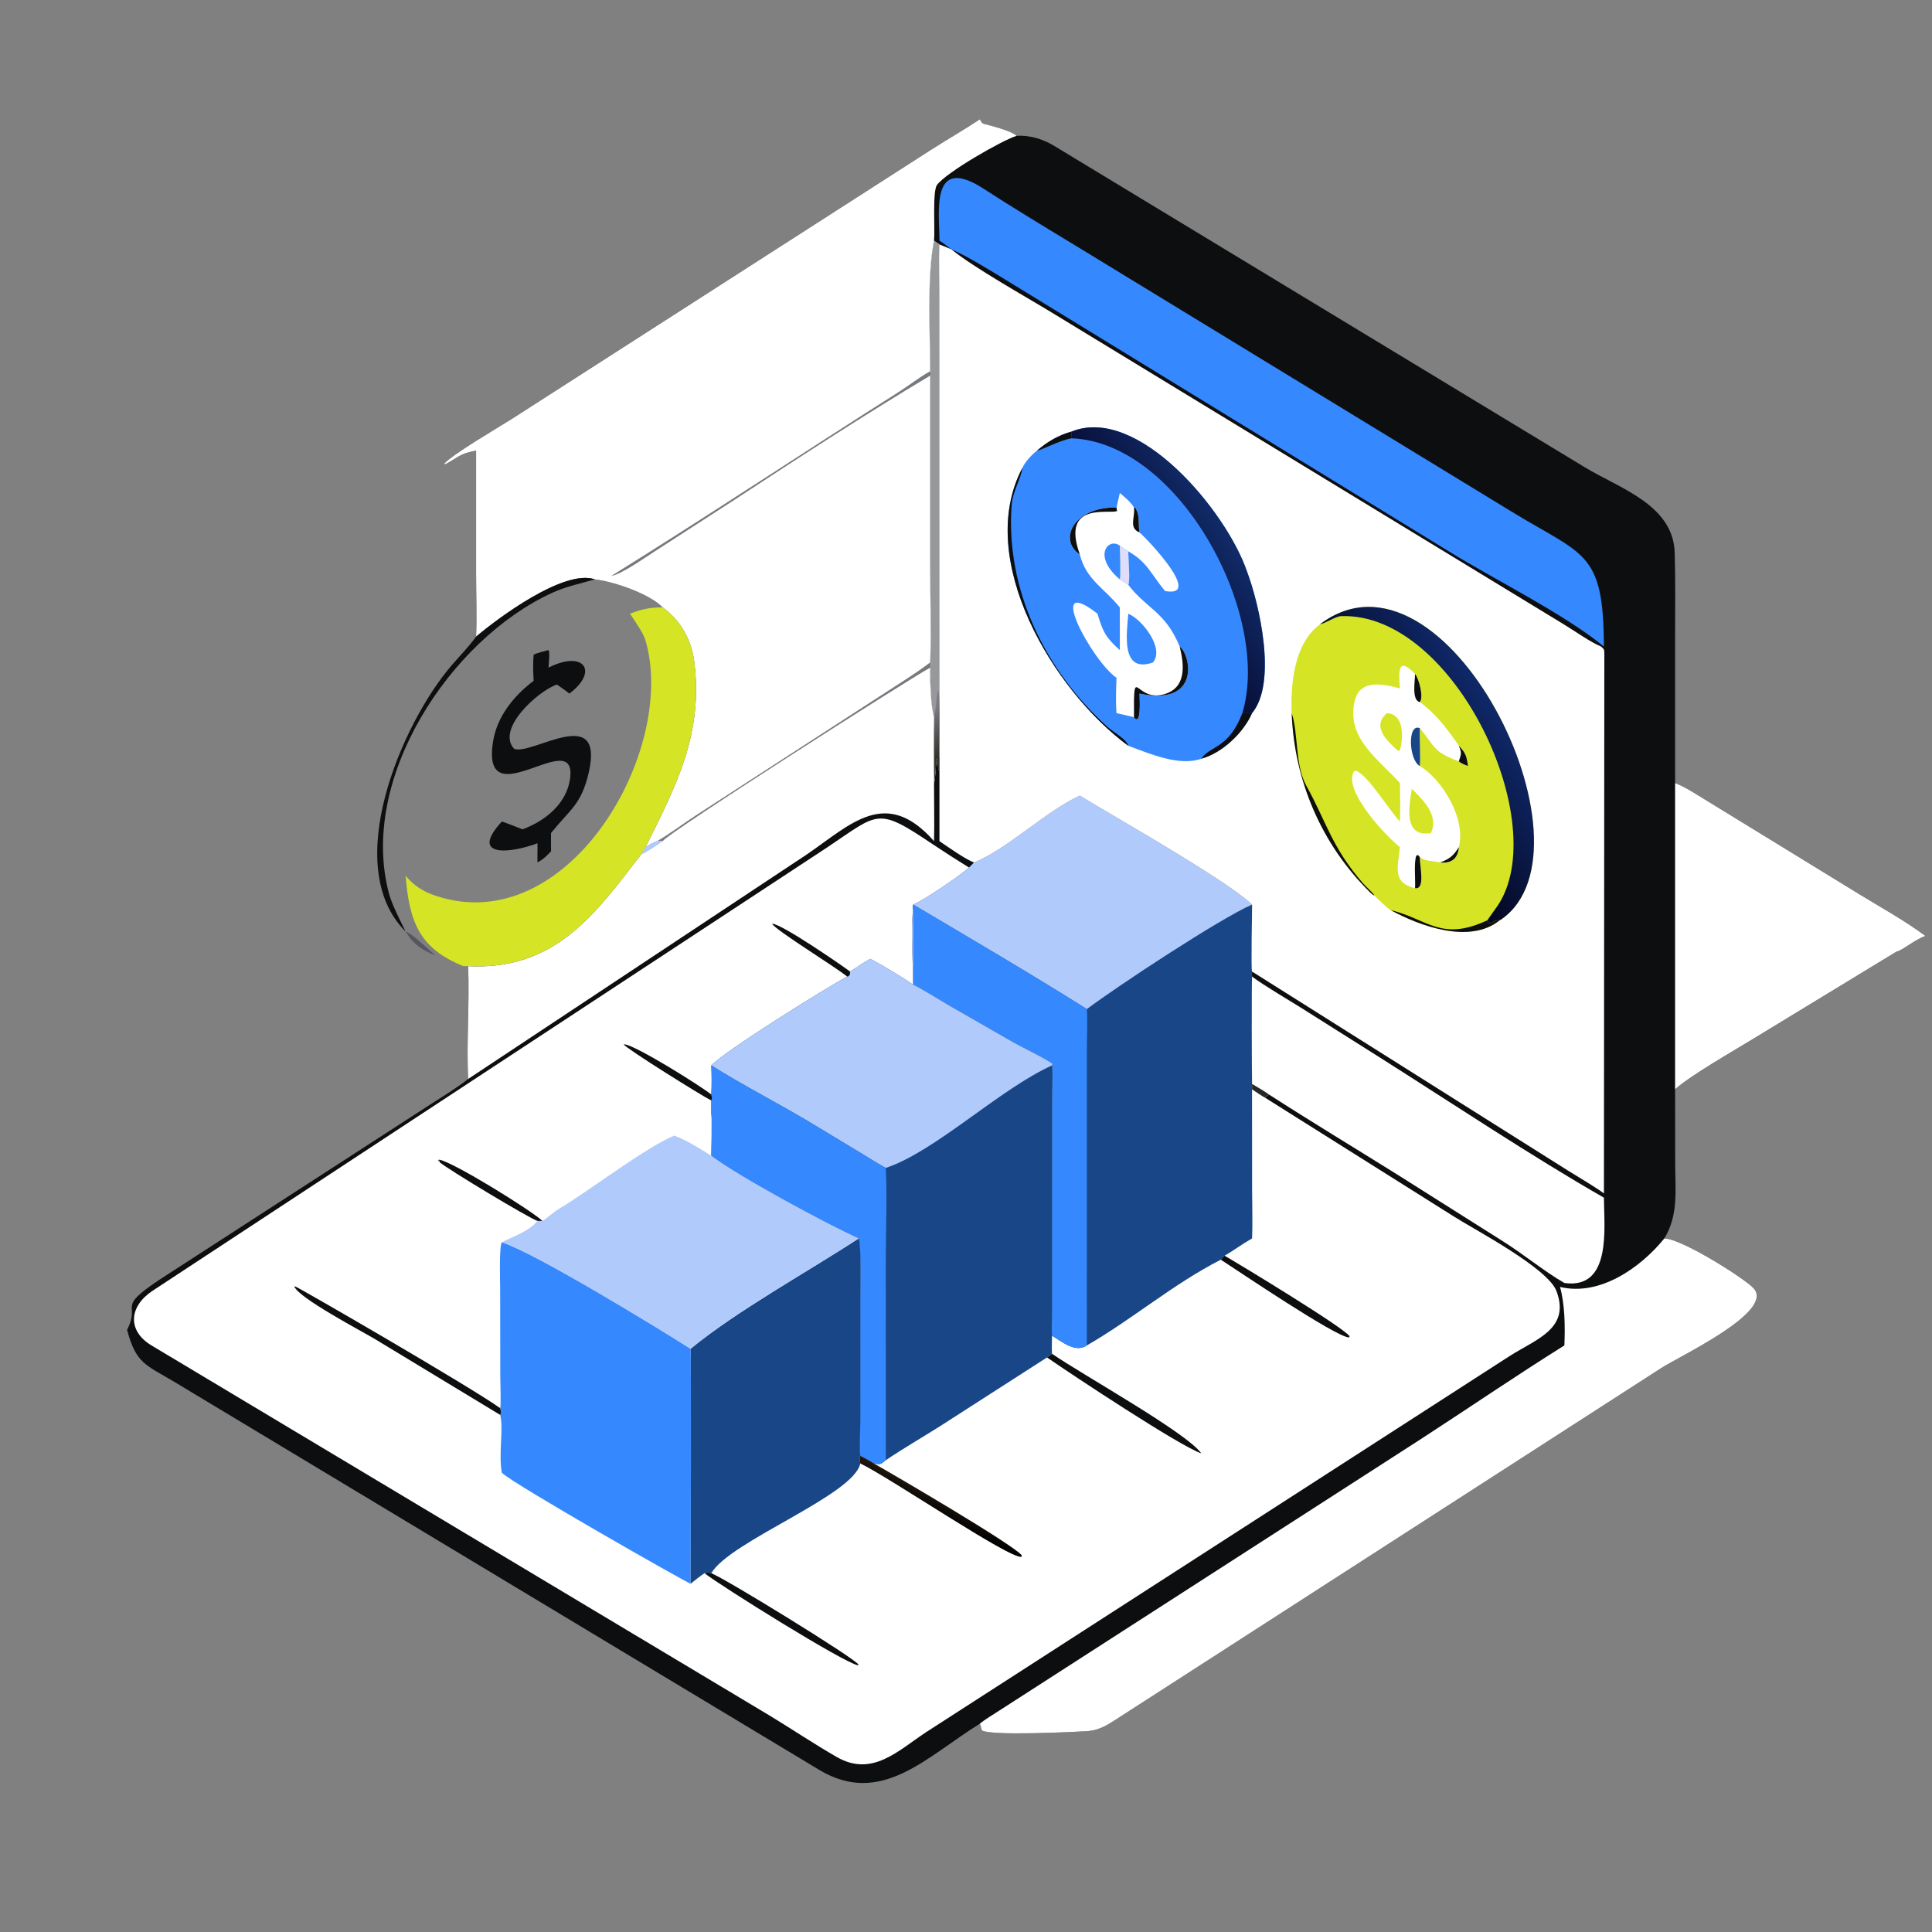 <svg width="100" height="100" viewBox="0 0 100 100" fill="none" xmlns="http://www.w3.org/2000/svg">
<rect x="0" y="0" width="100" height="100" fill="#808080" stroke="none"/>
<path d="M50.719 6.174C50.808 6.322 50.787 6.345 50.917 6.408C51.306 6.509 52.345 6.766 52.622 7.031C53.272 6.986 53.962 7.192 54.517 7.522L82.037 24.191C83.843 25.284 86.609 26.13 86.682 28.61C86.723 29.987 86.704 31.377 86.703 32.762L86.703 40.535C87.143 40.675 87.942 41.199 88.379 41.464L96.319 46.334C97.396 46.988 98.662 47.7 99.662 48.445C99.121 48.624 98.449 49.214 98.16 49.258L90.714 53.791C89.657 54.436 87.566 55.624 86.703 56.378L86.707 60.246C86.712 61.599 86.882 62.909 86.144 64.101C87.037 64.107 90.286 66.163 90.761 66.672C91.885 67.878 87.014 70.153 85.989 70.808L57.664 89.062C57.204 89.363 56.789 89.578 56.22 89.608C55.448 89.651 51.345 89.852 50.825 89.569C50.782 89.45 50.758 89.294 50.719 89.218C47.963 90.92 45.613 93.538 42.404 91.609L9.052 71.542C7.543 70.636 7.05 70.603 6.576 68.833C7.358 67.341 5.77 67.816 8.762 65.908L22.346 57.12C22.974 56.716 23.648 56.308 24.231 55.846C24.14 53.992 24.306 51.888 24.231 50.006C28.747 50.236 30.807 47.298 33.177 44.231C33.248 44.105 33.336 43.971 33.413 43.846C34.969 40.706 36.408 38.026 35.935 34.265C35.792 33.121 35.23 32.106 34.304 31.444C33.648 30.755 31.821 30.111 30.793 29.989C29.189 29.435 25.732 32.031 24.643 32.952C24.688 31.972 24.644 30.73 24.643 29.719L24.643 23.323C23.777 23.484 23.746 23.663 23.045 24.033L22.988 24.001C23.47 23.479 25.816 22.113 26.491 21.684L48.246 7.719C49.067 7.194 49.906 6.716 50.719 6.174Z" fill="#0D0E0F"/>
<path d="M55.891 41.18C57.814 42.36 63.488 45.558 64.806 46.821C64.812 47.214 64.758 50.159 64.806 50.287C64.804 50.344 64.796 50.499 64.806 50.547C64.788 50.637 64.796 56.067 64.806 56.106V56.379C64.926 56.459 65.36 56.757 65.465 56.807L75.281 62.984C76.384 63.68 80.111 65.637 80.561 66.823C81.298 68.767 79.511 69.316 78.166 70.171L47.924 89.664C46.47 90.624 45.142 91.995 43.307 90.941C42.141 90.27 40.992 89.499 39.832 88.795L7.839 69.638C6.569 68.873 6.684 67.612 7.894 66.812L42.819 43.859C45.532 42.045 45.378 41.752 48.319 43.725C48.891 44.108 49.538 44.523 50.156 44.904C50.247 44.831 50.334 44.729 50.415 44.642C52.173 43.924 54.107 42.002 55.891 41.18Z" fill="white"/>
<path d="M55.891 41.18C57.814 42.36 63.488 45.558 64.805 46.821C64.812 47.214 64.758 50.159 64.805 50.287C64.804 50.344 64.796 50.499 64.805 50.547C64.787 50.637 64.795 56.067 64.805 56.106V56.379L64.808 61.525C64.808 62.286 64.844 63.365 64.805 64.102C64.297 64.389 63.847 64.731 63.384 64.997C63.328 65.053 63.233 65.143 63.188 65.202C60.734 66.454 58.586 68.299 56.256 69.639C55.667 70.04 54.982 69.457 54.453 69.134C54.426 68.939 54.448 68.231 54.449 68.005L54.454 57.232C54.455 56.903 54.511 55.315 54.453 55.145L54.475 55.064C54.186 54.821 52.853 54.183 52.401 53.924L49.085 52.02C48.535 51.7 47.812 51.231 47.266 50.966C47.269 49.686 47.284 48.379 47.266 47.102C47.235 46.956 47.228 46.963 47.266 46.821C47.792 46.618 49.715 45.309 50.155 44.904C50.246 44.831 50.333 44.729 50.415 44.642C52.173 43.924 54.107 42.002 55.891 41.18Z" fill="#184686"/>
<path d="M55.891 41.18C57.814 42.36 63.488 45.558 64.805 46.821C63.131 47.552 57.808 51.061 56.256 52.231C53.346 50.401 50.236 48.577 47.266 46.821C47.792 46.618 49.715 45.309 50.155 44.904C50.246 44.831 50.333 44.729 50.414 44.642C52.173 43.924 54.106 42.002 55.891 41.18Z" fill="#B0CAFB"/>
<path d="M47.266 47.101C47.235 46.955 47.228 46.962 47.266 46.82C50.236 48.576 53.347 50.4 56.256 52.23C56.298 52.778 56.26 53.572 56.258 54.15L56.256 69.638C55.667 70.039 54.982 69.456 54.453 69.133C54.426 68.938 54.448 68.23 54.449 68.004L54.454 57.231C54.455 56.902 54.511 55.314 54.453 55.144L54.475 55.063C54.186 54.82 52.853 54.182 52.401 53.923L49.085 52.019C48.535 51.699 47.812 51.23 47.266 50.965C47.269 49.685 47.284 48.378 47.266 47.101Z" fill="#3588FD"/>
<path d="M47.266 50.966C47.268 49.985 47.116 47.986 47.266 47.102C47.284 48.379 47.269 49.686 47.266 50.966C47.812 51.231 48.535 51.699 49.085 52.019L52.401 53.924C52.853 54.183 54.186 54.821 54.475 55.064L54.453 55.145C54.511 55.315 54.455 56.902 54.454 57.232L54.449 68.005C54.448 68.231 54.426 68.939 54.453 69.134C54.448 69.411 54.431 69.808 54.453 70.072L54.194 70.261L48.666 73.814C47.724 74.41 46.774 74.954 45.849 75.58C45.587 75.793 45.578 75.815 45.231 75.748C44.999 75.599 44.771 75.482 44.529 75.352C44.489 75.208 44.529 73.702 44.529 73.417L44.531 67.293C44.53 66.803 44.585 64.326 44.443 64.102C42.772 63.353 38.212 60.885 36.817 59.825C36.815 59.318 36.878 58.033 36.817 57.651C36.814 57.422 36.816 57.192 36.817 56.962C36.869 56.827 36.847 56.798 36.817 56.654C36.843 56.21 36.839 55.58 36.817 55.145C37.569 54.355 42.96 51.009 43.85 50.547L43.91 50.533C44.024 50.407 43.985 50.482 43.998 50.286C44.359 50.069 44.662 49.842 45.043 49.627C45.656 49.95 46.715 50.584 47.266 50.966Z" fill="#184686"/>
<path d="M47.266 50.966C47.269 49.985 47.117 47.986 47.266 47.102C47.284 48.379 47.269 49.686 47.266 50.966C47.812 51.231 48.536 51.699 49.085 52.019L52.402 53.924C52.853 54.183 54.186 54.821 54.475 55.064L54.453 55.145C51.721 56.384 48.4 59.609 45.849 60.451C45.571 60.315 44.926 59.903 44.637 59.73L41.762 57.995C40.179 57.057 38.353 56.118 36.817 55.145C37.569 54.355 42.96 51.009 43.851 50.547L43.911 50.533C44.024 50.407 43.986 50.482 43.998 50.286C44.36 50.069 44.663 49.842 45.044 49.627C45.657 49.95 46.715 50.584 47.266 50.966Z" fill="#B0CAFB"/>
<path d="M36.817 55.145C38.352 56.118 40.178 57.057 41.761 57.995L44.636 59.73C44.926 59.903 45.571 60.315 45.849 60.451C45.923 61.867 45.848 63.883 45.848 65.368L45.849 75.58C45.587 75.793 45.578 75.815 45.231 75.748C44.999 75.599 44.771 75.482 44.529 75.352C44.489 75.208 44.529 73.702 44.529 73.417L44.531 67.293C44.53 66.802 44.585 64.326 44.443 64.102C42.772 63.352 38.212 60.885 36.817 59.825C36.815 59.318 36.878 58.033 36.817 57.651C36.814 57.422 36.816 57.192 36.817 56.962C36.869 56.827 36.847 56.798 36.817 56.654C36.843 56.21 36.839 55.58 36.817 55.145Z" fill="#3588FD"/>
<path d="M25.976 64.299C27.701 64.843 34.173 68.809 35.745 69.811C35.779 69.973 35.754 81.937 35.745 81.972C35.549 81.926 26.555 76.809 25.976 76.231C25.795 75.296 26.072 73.938 25.891 73.235C25.959 73.078 25.927 73.091 25.891 72.887C25.938 72.721 25.896 71.54 25.895 71.263L25.888 66.708C25.887 66.363 25.829 64.486 25.976 64.299Z" fill="#3588FD"/>
<path d="M44.444 64.102C44.586 64.326 44.531 66.802 44.531 67.293L44.53 73.417C44.53 73.702 44.49 75.207 44.529 75.352C44.471 75.531 44.491 75.567 44.529 75.748C44.201 77.396 37.78 79.767 36.817 81.428C36.641 81.385 36.636 81.396 36.464 81.428C36.218 81.596 35.98 81.789 35.745 81.973C35.755 81.938 35.78 69.974 35.745 69.811C38.145 67.84 41.795 65.833 44.444 64.102Z" fill="#184686"/>
<path d="M36.817 57.65C36.878 58.032 36.815 59.317 36.817 59.824C38.212 60.884 42.773 63.352 44.444 64.101C41.795 65.832 38.145 67.84 35.745 69.811C34.173 68.809 27.701 64.843 25.977 64.299C26.606 63.974 27.386 63.736 27.819 63.191C27.873 63.2 28.017 63.193 28.078 63.191C28.232 63.122 28.652 62.737 28.894 62.593C30.488 61.649 33.369 59.415 34.899 58.779C35.511 58.998 36.266 59.472 36.817 59.824C36.814 59.1 36.808 58.374 36.817 57.65Z" fill="#B0CAFB"/>
<path d="M25.891 73.236L19.391 69.3C18.776 68.933 15.36 67.129 15.239 66.582L15.231 66.659L15.264 66.578C15.346 66.573 24.34 71.773 25.891 72.887C25.927 73.092 25.959 73.078 25.891 73.236Z" fill="#0D0E0F"/>
<path d="M44.529 75.352C44.772 75.481 44.999 75.599 45.231 75.748C46.272 76.336 52.417 79.929 52.88 80.497L52.878 80.578C52.299 80.729 46.116 76.516 44.529 75.748C44.49 75.566 44.47 75.531 44.529 75.352Z" fill="url(#paint0_linear_12070_17125)"/>
<path d="M54.453 70.072C55.992 71.136 61.409 74.145 62.181 75.227C61.099 74.873 55.425 71.117 54.193 70.261L54.453 70.072Z" fill="#0D0E0F"/>
<path d="M36.464 81.428C36.636 81.397 36.641 81.386 36.817 81.428C37.616 81.751 44.159 85.778 44.436 86.154L44.408 86.196C43.673 86.065 37.332 82.105 36.464 81.428Z" fill="#0D0E0F"/>
<path d="M63.384 64.996C64.035 65.365 69.592 68.73 69.856 69.168L69.818 69.228C69.114 69.184 64.12 65.805 63.188 65.201C63.234 65.142 63.328 65.052 63.384 64.996Z" fill="#0D0E0F"/>
<path d="M27.818 63.193C27.374 63.049 23.135 60.496 22.75 60.152L22.752 60.051L22.718 60.118L22.684 60.04L22.742 60.025C23.512 60.176 27.455 62.624 28.078 63.193C28.016 63.194 27.872 63.201 27.818 63.193Z" fill="#0D0E0F"/>
<path d="M36.817 56.962C36.334 56.725 32.402 54.27 32.28 54.056C32.73 53.99 36.297 56.226 36.817 56.654C36.847 56.797 36.869 56.827 36.817 56.962Z" fill="#0D0E0F"/>
<path d="M43.85 50.546C43.172 50.002 40.174 48.166 39.963 47.815C40.388 47.773 43.518 49.926 43.998 50.286C43.985 50.482 44.024 50.407 43.91 50.532L43.85 50.546Z" fill="#0D0E0F"/>
<path d="M48.344 12.459C48.438 12.527 48.527 12.594 48.626 12.654L49.234 12.9C50.435 13.875 53.074 15.344 54.458 16.189L80.967 32.331C81.484 32.647 82.352 33.258 82.869 33.463C83.007 33.596 83.039 33.585 83.04 33.805L83.019 61.772C82.611 61.46 81.629 60.886 81.169 60.596L64.806 50.287C64.758 50.159 64.812 47.214 64.806 46.821C63.489 45.558 57.815 42.359 55.891 41.18C54.107 42.002 52.173 43.924 50.415 44.642C49.975 44.482 49.049 43.828 48.626 43.537V39.877L48.563 39.813C48.553 39.596 48.562 39.449 48.484 39.244C48.432 39.568 48.425 40.272 48.344 40.536C48.342 39.424 48.321 38.24 48.344 37.134C48.188 36.49 48.181 35.896 48.147 35.238C48.174 35.005 48.214 34.513 48.147 34.293C48.202 32.786 48.148 30.885 48.147 29.35L48.147 19.442C48.165 19.415 48.182 19.389 48.2 19.362L48.147 19.213C48.144 17.268 47.968 14.348 48.344 12.459Z" fill="white"/>
<path d="M48.344 12.459C48.438 12.527 48.527 12.594 48.626 12.654C48.593 13.419 48.623 14.336 48.624 15.113L48.629 37.099C48.63 37.713 48.663 38.684 48.626 39.272V39.877L48.563 39.813C48.553 39.596 48.562 39.449 48.484 39.244C48.432 39.568 48.425 40.272 48.344 40.536C48.342 39.424 48.321 38.24 48.344 37.134C48.188 36.49 48.181 35.896 48.147 35.238C48.174 35.005 48.214 34.513 48.147 34.293C48.202 32.786 48.148 30.885 48.147 29.35L48.147 19.442C48.165 19.415 48.182 19.389 48.2 19.362L48.147 19.213C48.144 17.268 47.968 14.348 48.344 12.459Z" fill="#97989A"/>
<path d="M48.344 37.134C48.456 36.694 48.474 35.903 48.561 35.732C48.702 36.114 48.561 38.678 48.626 39.272V39.877L48.562 39.813C48.553 39.596 48.562 39.449 48.484 39.244C48.432 39.568 48.425 40.272 48.344 40.536C48.341 39.424 48.321 38.24 48.344 37.134Z" fill="url(#paint1_linear_12070_17125)"/>
<path d="M55.459 22.34C58.903 20.942 63.474 26.459 64.541 29.571C65.194 31.3 66.115 35.339 64.806 36.913C64.363 37.932 63.258 38.977 62.181 39.271C61.036 39.682 59.483 39.001 58.401 38.602C54.536 35.771 50.422 28.956 52.917 24.218C53.059 23.9 53.407 23.532 53.679 23.323C54.188 22.875 54.802 22.518 55.459 22.34Z" fill="#3588FD"/>
<path d="M55.458 22.34C58.902 20.942 63.474 26.459 64.541 29.571C65.194 31.3 66.114 35.339 64.805 36.913C64.648 36.924 64.475 36.907 64.302 36.913C65.835 31.846 61.043 22.893 55.458 22.686L55.479 22.655C55.429 22.467 55.476 22.51 55.458 22.34Z" fill="url(#paint2_linear_12070_17125)"/>
<path d="M52.917 24.219C52.848 24.787 52.416 25.436 52.363 26.132C52.033 30.518 54.113 34.726 57.325 37.625C57.596 37.87 58.322 38.27 58.401 38.603C54.536 35.771 50.422 28.957 52.917 24.219Z" fill="#0D0E0F"/>
<path d="M64.302 36.913C64.476 36.908 64.648 36.924 64.805 36.913C64.362 37.933 63.257 38.977 62.181 39.271C62.659 38.565 63.583 38.782 64.302 36.913Z" fill="#0D0E0F"/>
<path d="M53.679 23.323C54.188 22.875 54.802 22.518 55.458 22.34C55.476 22.51 55.429 22.467 55.48 22.655L55.458 22.686C54.827 22.799 53.914 23.302 53.679 23.323Z" fill="#0D0E0F"/>
<path d="M57.962 25.518C58.227 25.742 58.514 25.97 58.695 26.269L58.757 26.274C59.031 26.722 58.894 27.046 58.982 27.56C59.38 27.902 62.303 30.958 60.306 30.592L60.263 30.542C59.588 29.73 59.376 29.083 58.401 28.539C58.391 28.962 58.508 29.98 58.401 30.269C59.346 31.516 60.309 31.645 61.06 33.462C61.626 33.867 62.184 36.571 58.982 35.9C58.979 36.062 59.097 37.628 58.695 37.133C58.577 37.073 57.985 36.965 57.79 36.913C57.744 36.355 57.769 35.65 57.79 35.084C56.539 34.23 54.028 29.604 56.805 31.765C57.084 32.706 57.239 33 57.962 33.651V31.444C57.172 30.449 56.213 30.01 55.892 28.699C54.751 27.955 55.564 26.23 57.79 26.269L57.962 25.518Z" fill="white"/>
<path d="M57.961 29.989C56.524 28.773 57.37 27.802 57.961 28.243L58.4 28.539C58.391 28.962 58.507 29.98 58.4 30.269C58.251 30.177 58.108 30.085 57.961 29.989Z" fill="#3588FD"/>
<path d="M57.961 28.244L58.4 28.54C58.39 28.963 58.507 29.981 58.4 30.27C58.25 30.177 58.108 30.086 57.961 29.99C58.014 29.833 57.966 28.494 57.961 28.244Z" fill="#DFDEFA"/>
<path d="M61.059 33.463C61.626 33.867 62.184 36.571 58.981 35.901C58.978 36.062 59.096 37.628 58.695 37.133C58.681 34.242 58.737 36.32 60.199 35.949C61.426 35.637 61.303 34.429 61.059 33.463Z" fill="#0D0E0F"/>
<path d="M55.892 28.698C54.751 27.954 55.564 26.23 57.79 26.268L57.819 26.447C57.486 26.643 54.884 25.909 55.892 28.698Z" fill="#0D0E0F"/>
<path d="M58.695 26.27L58.757 26.275C59.031 26.723 58.894 27.047 58.982 27.561C58.43 27.331 58.733 26.83 58.7 26.337L58.695 26.27Z" fill="#0D0E0F"/>
<path d="M58.401 31.766C59.149 32.082 60.294 33.59 59.671 34.293C58.011 34.86 58.314 32.838 58.401 31.766Z" fill="#3588FD"/>
<path d="M68.323 32.311C74.778 27.429 82.964 43.854 77.733 47.569C77.666 47.617 77.692 47.602 77.625 47.631C76.082 48.89 73.478 47.93 71.971 47.102C71.803 47.004 71.285 46.513 71.138 46.353C71.036 46.3 71.029 46.297 70.942 46.212C68.416 43.742 66.988 40.416 66.858 36.914C66.795 35.392 66.983 33.3 68.323 32.311Z" fill="#D5E525"/>
<path d="M68.323 32.311C74.778 27.429 82.964 43.854 77.733 47.569C77.666 47.617 77.692 47.602 77.625 47.631C77.401 47.626 77.343 47.695 77.129 47.792L77.008 47.741C77.017 47.67 77.021 47.707 76.992 47.631C77.037 47.546 77.399 47.05 77.493 46.914C80.421 42.674 75.283 31.669 69.409 31.892C69.113 31.903 68.631 32.257 68.323 32.311Z" fill="url(#paint3_linear_12070_17125)"/>
<path d="M66.858 36.914C67.206 37.928 67.019 39.599 67.619 40.677C68.659 42.544 68.921 43.847 70.556 45.727C70.659 45.846 71.119 46.267 71.138 46.353C71.037 46.3 71.029 46.297 70.942 46.212C68.416 43.742 66.988 40.416 66.858 36.914Z" fill="#0D0E0F"/>
<path d="M71.972 47.102C73.893 47.569 74.59 48.758 76.992 47.631C77.022 47.706 77.018 47.67 77.009 47.741L77.129 47.792C77.344 47.695 77.401 47.625 77.626 47.631C76.082 48.89 73.479 47.929 71.972 47.102Z" fill="#0D0E0F"/>
<path d="M72.46 35.632C72.395 34.774 72.332 33.933 73.243 34.883C73.45 35.138 73.698 36.089 73.491 36.339C74.323 36.944 74.941 37.766 75.509 38.602C75.87 38.978 75.908 39.126 75.983 39.652C75.838 39.59 75.614 39.511 75.509 39.405C74.176 38.925 74.273 38.632 73.491 37.69C73.47 38.263 73.534 39.138 73.491 39.652C74.63 40.333 75.896 42.369 75.509 43.847C75.464 44.43 75.133 44.702 74.544 44.641C74.249 44.564 73.742 44.591 73.491 44.367C73.483 44.834 73.791 46.058 73.243 45.972C72.039 45.685 72.359 44.88 72.46 43.847C71.741 43.283 69.465 40.877 70.091 39.91L70.214 39.902C70.857 40.198 71.884 41.913 72.46 42.52C72.492 41.939 72.464 41.134 72.46 40.535C71.399 39.319 69.656 38.236 70.12 36.276C70.392 35.125 71.63 35.408 72.46 35.632Z" fill="white"/>
<path d="M73.491 39.652C72.912 39.341 72.84 37.409 73.491 37.69C73.469 38.263 73.533 39.138 73.491 39.652Z" fill="#184686"/>
<path d="M73.242 45.972C73.272 45.556 73.17 44.616 73.312 44.281L73.403 44.26L73.49 44.367C73.482 44.833 73.79 46.058 73.242 45.972Z" fill="#0D0E0F"/>
<path d="M73.242 34.883C73.45 35.138 73.698 36.089 73.49 36.34C73.052 36.248 73.247 35.23 73.242 34.883Z" fill="#0D0E0F"/>
<path d="M75.509 38.603C75.87 38.98 75.908 39.127 75.983 39.653C75.838 39.591 75.614 39.513 75.509 39.406C75.639 38.994 75.666 38.995 75.509 38.603Z" fill="#0D0E0F"/>
<path d="M75.509 43.848C75.464 44.431 75.133 44.703 74.544 44.642C75.04 44.449 75.227 44.298 75.509 43.848Z" fill="#0D0E0F"/>
<path d="M73.075 40.826C73.684 41.435 74.48 42.193 74.066 43.118C72.621 43.357 72.933 41.76 73.075 40.826Z" fill="#D5E525"/>
<path d="M71.786 36.914C72.805 36.943 72.591 38.551 72.432 38.875L72.304 38.815C71.737 38.295 71.006 37.578 71.786 36.914Z" fill="#D5E525"/>
<path d="M50.719 6.174C50.808 6.322 50.787 6.345 50.917 6.408C51.306 6.509 52.345 6.766 52.622 7.031C51.89 7.248 48.953 8.935 48.496 9.577C48.258 9.913 48.4 11.87 48.344 12.458C47.968 14.348 48.144 17.267 48.147 19.212L48.199 19.361C48.182 19.388 48.164 19.414 48.147 19.441L48.147 29.349C48.147 30.884 48.202 32.785 48.147 34.292C47.753 34.59 47.356 34.866 46.942 35.134L36.024 42.208C35.47 42.565 34.545 43.25 34.023 43.536C33.757 43.626 33.649 43.703 33.413 43.846C34.969 40.706 36.408 38.026 35.935 34.265C35.791 33.121 35.23 32.106 34.303 31.444C33.648 30.755 31.821 30.111 30.792 29.989C29.189 29.435 25.732 32.031 24.643 32.952C24.688 31.972 24.644 30.73 24.643 29.719L24.643 23.323C23.776 23.484 23.745 23.663 23.044 24.033L22.988 24.001C23.47 23.479 25.815 22.113 26.491 21.684L48.245 7.719C49.067 7.194 49.906 6.716 50.719 6.174Z" fill="white"/>
<path d="M48.147 19.213L48.199 19.362C48.181 19.389 48.164 19.415 48.147 19.442C44.75 21.471 41.366 23.672 38.057 25.844L33.897 28.534C33.42 28.836 32.139 29.749 31.644 29.807C36.64 26.703 41.525 23.453 46.493 20.305C47.052 19.95 47.564 19.539 48.147 19.213Z" fill="#76797E"/>
<path d="M86.144 64.102C87.037 64.107 90.286 66.163 90.761 66.673C91.885 67.879 87.013 70.153 85.988 70.809L57.664 89.063C57.203 89.363 56.788 89.579 56.219 89.609C55.448 89.652 51.345 89.853 50.824 89.57C50.781 89.45 50.757 89.294 50.719 89.219C50.889 89.058 51.519 88.67 51.743 88.527L73.527 74.498C76.019 72.882 78.442 71.222 80.972 69.639C81.013 68.685 81.002 67.523 80.746 66.611C82.794 67.11 84.921 65.616 86.144 64.102Z" fill="white"/>
<path d="M48.147 34.293C48.214 34.513 48.175 35.005 48.147 35.238C48.181 35.896 48.188 36.49 48.345 37.134C48.321 38.24 48.342 39.424 48.345 40.536C48.343 41.498 48.369 42.583 48.345 43.537C45.84 40.699 44.027 42.681 41.749 44.233L24.231 55.847C24.14 53.993 24.307 51.889 24.231 50.007C28.747 50.237 30.808 47.299 33.177 44.232C33.248 44.106 33.336 43.971 33.413 43.847C33.65 43.704 33.758 43.627 34.023 43.537C34.545 43.251 35.471 42.566 36.025 42.209L46.943 35.135C47.357 34.867 47.754 34.591 48.147 34.293Z" fill="white"/>
<path d="M48.147 34.293C48.213 34.513 48.174 35.005 48.147 35.238C48.139 34.995 48.14 34.8 48.147 34.558C46.89 35.245 34.509 43.15 34.303 43.537H34.023C34.545 43.251 35.47 42.566 36.024 42.209L46.942 35.135C47.356 34.867 47.753 34.591 48.147 34.293Z" fill="#76797E"/>
<path d="M33.413 43.848C33.649 43.705 33.757 43.627 34.023 43.537H34.303C34.118 43.68 33.387 44.169 33.177 44.233C33.248 44.107 33.335 43.972 33.413 43.848Z" fill="#B0CAFB"/>
<path d="M86.702 40.535C87.142 40.675 87.941 41.199 88.378 41.464L96.318 46.334C97.395 46.988 98.662 47.7 99.661 48.445C99.121 48.624 98.448 49.213 98.16 49.257L90.713 53.79C89.657 54.436 87.565 55.624 86.702 56.378V56.105V40.825V40.535Z" fill="white"/>
<path d="M64.806 56.106C64.796 56.067 64.788 50.637 64.806 50.547C65.421 51.009 66.635 51.72 67.324 52.15L71.543 54.813C75.169 57.11 79.331 59.881 83.018 61.992C83.025 63.546 83.433 66.752 80.972 66.407C79.937 65.814 78.815 64.883 77.717 64.201L72.27 60.761C70.05 59.376 67.898 58.078 65.685 56.654L65.465 56.807C65.36 56.757 64.926 56.459 64.806 56.379V56.106Z" fill="white"/>
<path d="M64.806 56.105C65.076 56.267 65.441 56.471 65.685 56.654L65.465 56.806C65.36 56.756 64.926 56.458 64.806 56.378V56.105Z" fill="#242826"/>
<path d="M48.626 12.459C48.624 10.994 48.153 8.069 50.791 9.691C52.38 10.724 54.002 11.702 55.624 12.685L78.168 26.438C81.999 28.791 82.995 28.481 83.018 33.463C80.912 31.742 77.314 29.982 74.938 28.505L52.211 14.581C51.461 14.12 50.003 13.217 49.233 12.9C49.084 12.786 48.778 12.537 48.626 12.459Z" fill="#3588FD"/>
<path d="M32.609 31.764C33.183 31.536 33.691 31.425 34.304 31.443C35.23 32.106 35.792 33.12 35.936 34.265C36.408 38.026 34.969 40.706 33.413 43.846C33.336 43.97 33.248 44.105 33.177 44.231C30.807 47.297 28.747 50.236 24.231 50.005H23.979C21.748 49.104 21.185 47.771 20.996 45.327C21.62 46.092 22.384 46.364 23.307 46.571C29.866 47.943 35.047 38.558 33.395 33.097C33.289 32.747 32.824 32.094 32.609 31.764Z" fill="#D5E525"/>
<path d="M28.393 33.65C28.469 33.721 28.398 34.414 28.393 34.557C30.211 33.629 31.017 34.742 29.469 35.9C29.263 35.734 29.043 35.584 28.826 35.431C27.82 35.779 25.663 37.747 26.614 38.76C27.529 39.114 31.32 36.358 30.467 40.013C30.086 41.645 29.504 41.899 28.559 43.071L28.522 43.117C28.513 43.419 28.521 43.757 28.522 44.062C28.259 44.333 28.149 44.458 27.819 44.64V44.231C27.825 44.038 27.821 43.839 27.819 43.646C26.421 44.18 24.252 44.396 25.977 42.52C26.308 42.63 26.713 42.799 27.049 42.926C28.215 42.492 29.328 41.605 29.506 40.304C29.892 37.465 24.889 42.448 25.517 38.398C25.719 37.093 26.592 36.015 27.622 35.237C27.595 34.778 27.578 34.34 27.622 33.883C27.885 33.771 28.118 33.719 28.393 33.65Z" fill="#0D0E0F"/>
<path d="M24.642 32.952C25.732 32.03 29.189 29.435 30.792 29.989C30.028 30.21 29.304 30.352 28.569 30.69C23.28 33.121 18.551 40.325 20.133 46.248C20.29 46.835 20.716 47.648 20.996 48.218C17.605 44.848 20.793 37.45 23.362 34.455C23.774 33.974 24.221 33.52 24.596 33.016L24.642 32.952Z" fill="#0D0E0F"/>
<path d="M20.996 48.219C21.361 48.326 22.18 49.168 22.546 49.453C21.86 49.184 21.372 48.863 20.996 48.219Z" fill="#55575D"/>
<defs>
<linearGradient id="paint0_linear_12070_17125" x1="48.514" y1="78.501" x2="48.978" y2="77.541" gradientUnits="userSpaceOnUse">
<stop/>
<stop offset="1" stop-color="#20180F"/>
</linearGradient>
<linearGradient id="paint1_linear_12070_17125" x1="49.125" y1="38.606" x2="47.82" y2="37.103" gradientUnits="userSpaceOnUse">
<stop stop-color="#34342C"/>
<stop offset="1" stop-color="#7E7B87"/>
</linearGradient>
<linearGradient id="paint2_linear_12070_17125" x1="59.91" y1="29.724" x2="63.395" y2="27.499" gradientUnits="userSpaceOnUse">
<stop stop-color="#080F38"/>
<stop offset="1" stop-color="#112A67"/>
</linearGradient>
<linearGradient id="paint3_linear_12070_17125" x1="72.108" y1="40.538" x2="77.484" y2="36.879" gradientUnits="userSpaceOnUse">
<stop stop-color="#04061F"/>
<stop offset="1" stop-color="#0F2868"/>
</linearGradient>
</defs>
</svg>
